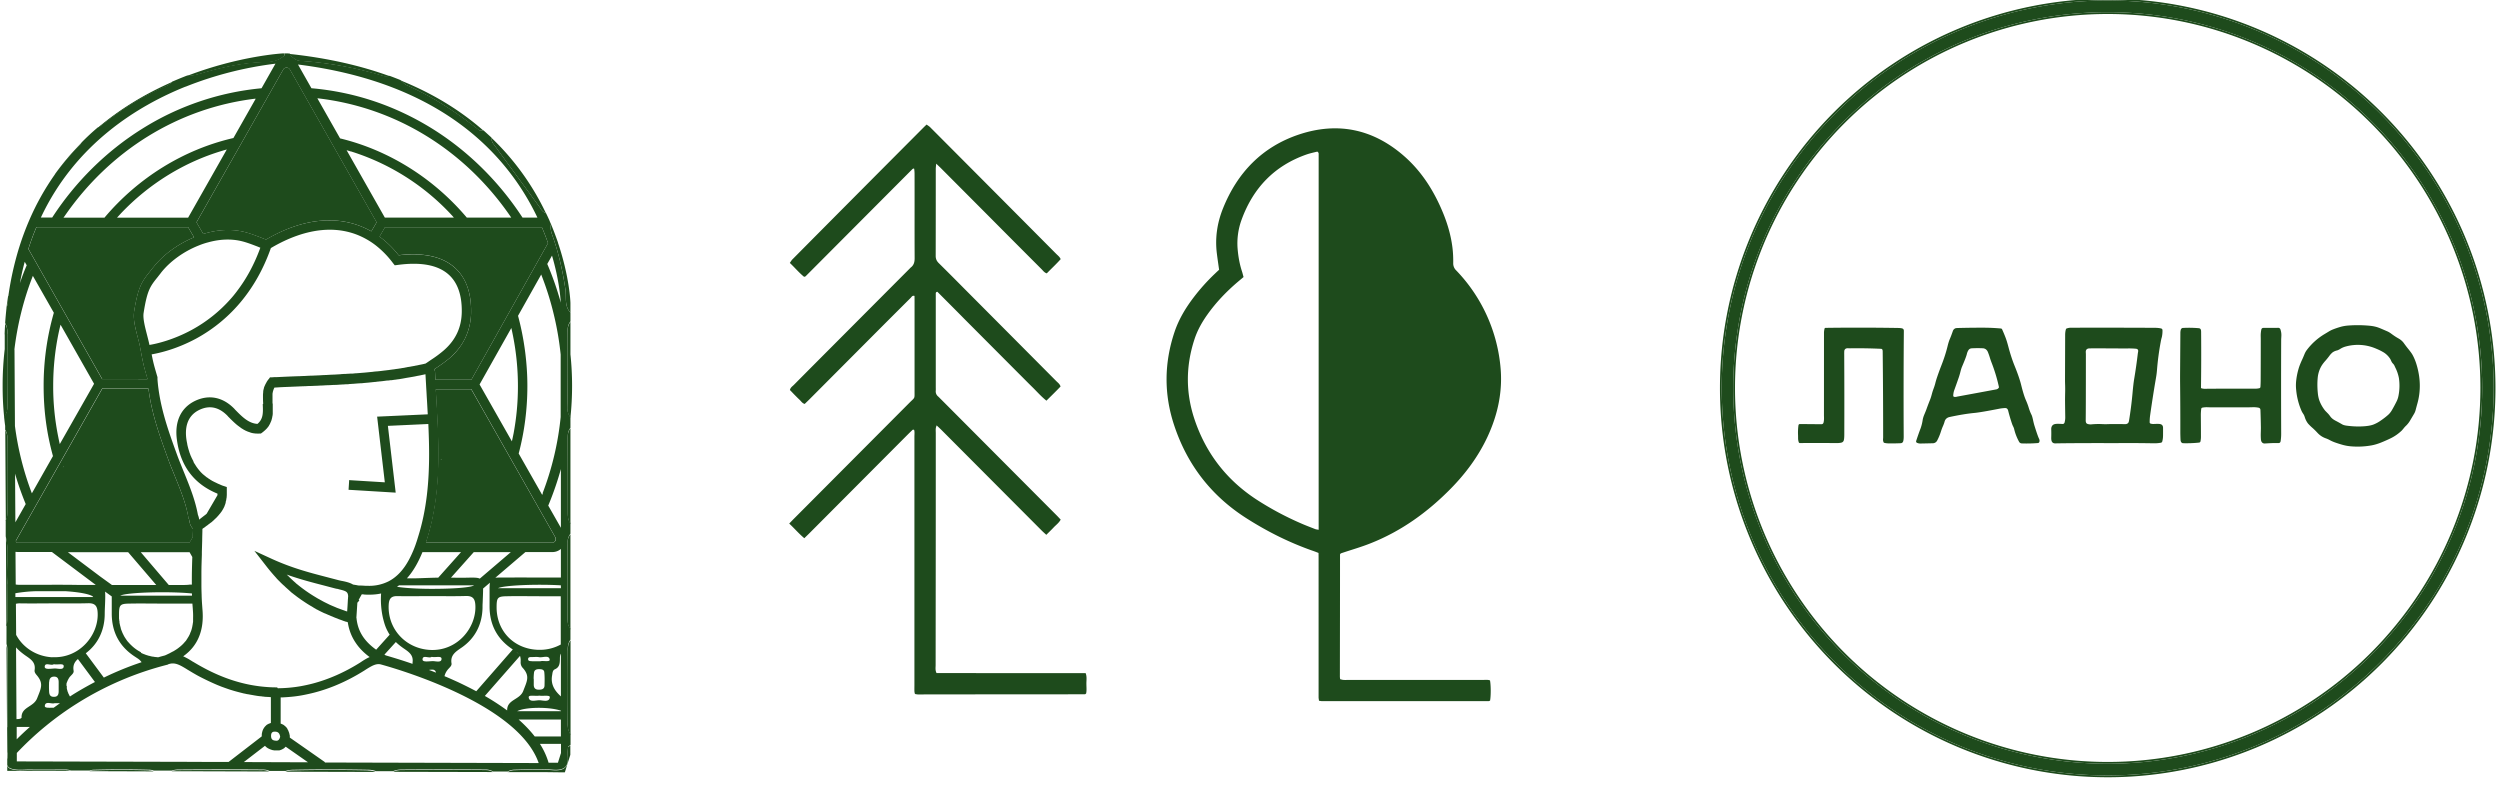 <svg xmlns="http://www.w3.org/2000/svg" width="210" height="66" fill="none"><g fill="#1E4B1C" clip-path="url(#a)"><path d="M37.118 38.577s-.065.027-.093.046l.074-.074s0 .018.01.028h.009zm-31.737.628s-.064.028-.092.047l.074-.074s0 .018.01.037l.008-.01zM.6 63.247v.516c.018-.101.027-.203.027-.304 0-.074 0-.148-.027-.222v.01zm-.056-9.115.047 7.011v.037s0-.074.009-.11v-6.384c0-.204-.019-.388-.074-.545l.018-.01zM.627 28.05c0-.313-.036-.609-.193-.858-.019.296-.037.59-.047.895h.01v1.236a26.452 26.452 0 0 0-.176 3.091c0 .877.037 1.753.13 2.63.203-.24.286-.545.286-.923-.028-2.03-.019-4.05 0-6.08l-.01.01zm.01 8.894c0-.295-.046-.563-.194-.793l.046 7.62c.11-.221.148-.47.148-.747a329.663 329.663 0 0 1 0-6.043v-.037zm-.102 8.34c-.01-.055-.028-.12-.037-.175v.018l.019 4.032.018 3.45c.074-.166.102-.341.102-.562 0-.978.009-1.956.018-2.934-.157-1.273.148-2.565-.12-3.829zm.019-19.448a1.25 1.25 0 0 0 .11-.526v-.378c-.046.295-.083.6-.11.904zm5.086 38.86s-.074 0-.11-.01h-.167c-.932 0-1.865.018-2.806 0h-.231c-.517.01-1.07.064-1.486-.12a.407.407 0 0 1-.231-.268v.452h5.363c-.101-.018-.212-.046-.332-.055zm-1.015-50.06A20.226 20.226 0 0 1 6.59 12.32c.101-.101.175-.193.24-.304a21.256 21.256 0 0 0-2.206 2.62zM7.8 50.146H1.292v.028h6.536l-.028-.028zm4.736 14.567a71.174 71.174 0 0 0-4.653 0c-.138 0-.25.028-.36.065l5.382.019a.986.986 0 0 0-.379-.074l.01-.01zm-4.32-53.98s-.028.028-.047.037c.12-.055.231-.129.342-.212.618-.489 1.255-.96 1.91-1.393a23.72 23.72 0 0 1 2.04-1.208c.231-.12.471-.24.72-.36l.36-.166c.12-.056.25-.11.37-.166a.817.817 0 0 0 .157-.074c.148-.083.268-.175.37-.295-2.336 1.024-4.423 2.315-6.223 3.838zm13.837 53.962c-2.345-.01-4.699-.018-7.044 0a1.71 1.71 0 0 0-.6.092h1.92l6.287.019a1.415 1.415 0 0 0-.563-.12v.01zM23.87 4.48c-.157 0-3.766.212-8.17 1.9h-.008.203c.046 0 .092 0 .129-.01a1.75 1.75 0 0 0 .24-.036h.018c.13-.028.259-.055.388-.092a.706.706 0 0 1 .138-.037c1.791-.535 3.619-.941 5.511-.978.619-.01 1.136-.148 1.57-.554 0-.064 0-.129-.01-.184l-.009-.01zm7.062 60.234a132.61 132.61 0 0 0-6.351 0c-.24 0-.443.047-.61.111l7.607.019a1.965 1.965 0 0 0-.646-.12v-.01zM24.35 4.525s0 .092-.009.129c.277.175.49.443.868.47 2.372.148 4.68.572 6.941 1.255.074.018.157.037.24.037.102 0 .203-.019.314-.028-2.39-.867-5.16-1.513-8.354-1.854v-.01zm9.287 2.214v.018l.193.166c.093.074.176.157.268.213.028.009.056.027.074.036 2.234.988 4.21 2.307 6.083 3.783h.333c-1.828-1.605-4.117-3.063-6.96-4.207l.009-.01zm7.726 58.085s-.028-.018-.046-.027a1.205 1.205 0 0 0-.351-.102c-.055 0-.13-.01-.194-.01a449.355 449.355 0 0 0-7.043 0c-.268 0-.517.047-.71.148l8.4.019s-.028-.019-.047-.028h-.009zm-.092-53.27s-.019.093-.019.14c.074.147.111.313.212.423l3.905 5.342a.93.93 0 0 0 .49.452 21.427 21.427 0 0 0-4.598-6.356h.01zm5.603 8.839-.019-.065a26.585 26.585 0 0 0-.572-1.503c-.065.286-.018.572.092.885.545 1.495.887 3.026 1.117 4.585.093.665-.101 1.403.425 1.965v-.802c0-.092-.074-2.187-1.043-5.056v-.009zm.812 16.486a465 465 0 0 1 .01 6.228c0 .332.018.646.221.895v-8.018c-.203.25-.24.554-.23.886v.01zm-.018 8.839a357.71 357.71 0 0 1 0 6.3c0 .333.064.61.249.859v-7.99c-.185.222-.258.498-.25.83zm.018 8.921a342.17 342.17 0 0 1 0 6.163v.157c0 .083.01.166.028.24.018.12.055.23.101.332a.867.867 0 0 0 .111.203V53.79c-.175.23-.23.517-.23.858l-.01-.009zm.019 8.146c-.01.25-.056.508-.028.757.055.415 0 .71-.175.895a1.577 1.577 0 0 1-.13.11c-.212.148-.535.185-.987.148-1.025-.083-2.068-.028-3.102 0-.268 0-.48.055-.646.166h3.295l1.514.019.462-1.476v-.794c-.074.065-.139.12-.213.175h.01zm.212-33.028v-2.712c-.222.276-.25.618-.25.987 0 2.048.028 4.096-.018 6.144-.009.378.074.664.268.904v-.018a25.486 25.486 0 0 0 0-5.296v-.009z"/><path d="M47.918 26.261c-.526-.553-.332-1.291-.425-1.965-.23-1.559-.572-3.09-1.117-4.585-.11-.304-.156-.6-.092-.885a4.261 4.261 0 0 1-.129-.305 18.524 18.524 0 0 0-.286-.609.898.898 0 0 1-.49-.452l-3.904-5.342c-.11-.11-.148-.286-.212-.424 0-.046 0-.092.018-.139-.222-.202-.443-.405-.674-.608-.11 0-.221.009-.332 0-1.874-1.476-3.85-2.796-6.083-3.783-.028-.01-.056-.028-.074-.037a1.18 1.18 0 0 1-.268-.212c-.065-.055-.13-.12-.194-.166V6.73c-.304-.12-.61-.24-.932-.36-.11.01-.212.028-.314.028a.688.688 0 0 1-.24-.037 30.979 30.979 0 0 0-6.942-1.254c-.378-.019-.59-.286-.868-.47 0-.047 0-.093.01-.13-.148-.018-.286-.028-.425-.046h-.055c0 .055 0 .12.009.184-.434.397-.95.536-1.57.554-1.892.037-3.72.443-5.51.978a.77.77 0 0 1-.139.037 2.857 2.857 0 0 1-.387.092h-.019c-.074.019-.157.028-.24.037-.046 0-.092.01-.13.01h-.202c-.13.045-.25.1-.379.147-.295.12-.581.24-.867.36-.102.12-.222.212-.37.295a.817.817 0 0 1-.156.074c-.13.055-.25.101-.37.157l-.36.166c-.24.11-.48.23-.72.36a23.72 23.72 0 0 0-2.04 1.208c-.655.434-1.292.904-1.91 1.393a1.49 1.49 0 0 1-.342.212c-.471.397-.914.812-1.339 1.246a1.45 1.45 0 0 1-.24.304 21.055 21.055 0 0 0-1.966 2.316c0 .01-.018.018-.018.037a.193.193 0 0 0-.037.055 21.217 21.217 0 0 0-2.123 3.801 22.99 22.99 0 0 0-.859 2.316l-.018.055A26.082 26.082 0 0 0 .7 24.878H.674v.378c0 .194-.037.369-.111.526h-.01c-.045.452-.092.895-.12 1.356.148.249.195.544.195.858-.019 2.02-.028 4.05 0 6.08 0 .378-.083.682-.287.922.028.259.056.526.093.775v.323c.147.23.194.498.194.794v.036a263.733 263.733 0 0 0 0 6.043c0 .268-.037.526-.148.748v1.346c.018.056.028.111.037.167.268 1.264-.037 2.555.12 3.828 0 .978-.019 1.956-.019 2.934 0 .222-.027.406-.101.563h.028v1.522c.055.166.073.341.073.544-.009 2.02-.009 4.041 0 6.062v.396s-.018.019-.018.037l.018 2.076a.91.91 0 0 1 .028.222c0 .101-.01.203-.018.304H.609v.535a.44.44 0 0 0 .23.268c.416.184.97.138 1.487.12h.23c.933.018 1.875 0 2.807 0h.166a.45.45 0 0 1 .111.009c.12.009.23.037.332.074h1.56c.102-.037.222-.065.36-.065a86.943 86.943 0 0 1 4.653 0c.138 0 .268.028.378.074h1.496a1.73 1.73 0 0 1 .6-.092c2.344-.019 4.698-.019 7.043 0 .222 0 .415.036.563.12h1.357c.166-.056.37-.093.61-.102a162 162 0 0 1 6.35 0c.24 0 .462.046.646.12h1.431c.194-.092.443-.138.711-.138 2.345-.019 4.699-.019 7.043 0a1.211 1.211 0 0 1 .545.11c.018 0 .037.019.046.028.019 0 .037.018.046.028h1.237c.166-.102.379-.157.646-.157 1.034-.019 2.077-.074 3.102 0 .452.037.775 0 .988-.148a.487.487 0 0 0 .129-.11c.166-.194.221-.49.175-.895-.027-.25.019-.508.028-.757.074-.055.138-.12.212-.175v-.877a1.102 1.102 0 0 1-.11-.203 1.753 1.753 0 0 1-.102-.332c-.019-.074-.019-.157-.028-.24v-.156a342.17 342.17 0 0 0 0-6.163c0-.342.056-.628.231-.858v-.914c-.184-.24-.25-.526-.25-.858a357.71 357.71 0 0 0 0-6.3c0-.333.075-.61.25-.831v-.886c-.203-.249-.221-.563-.221-.895 0-2.075 0-4.151-.01-6.227 0-.332.028-.646.231-.886v-.904c-.194-.24-.277-.535-.268-.904.047-2.048.028-4.096.019-6.144 0-.36.018-.701.25-.987v-.794.055zm-1.394 22.253c-1.403 0-2.815-.01-4.218 0h-.231c-.194 0-.35 0-.47.018l2.528-2.158h2.262c.268 0 .526-.093.72-.268v2.408h-.59zm.591.655v.24h-5.28c.47-.25 3.314-.36 5.28-.24zm-3.443 5.923s.018.028.018.037c0 .01.01.028.019.037v.027c0 .01.009.019.009.028v.028c0 .027.01.064.018.092v.24a.67.67 0 0 0 .194.544c.591.674.342 1.08.028 1.9-.286.776-1.366.72-1.357 1.634v.018a20.596 20.596 0 0 0-1.874-1.218l2.954-3.367h-.01zm-.397-.406s.037.018.046.028c.019.018.037.027.055.046.019.009.037.028.056.037 0 0 .018.009.018.018l.019.019s.027.018.037.027c.009.01.018.028.037.037.018.01.018.019.037.037l-.296-.258-.01.009zm-.203-.13-3.065 3.507-.11-.056a39.96 39.96 0 0 0-1.404-.7c-.388-.176-.775-.352-1.154-.508.047-.212.157-.434.36-.646.12-.13.25-.25.231-.415-.12-.701.332-.987.83-1.329 1.173-.802 1.746-1.992 1.773-3.358 0-.138 0-.268.01-.397.018-.48.036-.848.036-1.134v-.084l.573-.488a4.584 4.584 0 0 0-.028.58v1.412c0 1.523.628 2.713 1.855 3.552.037.028.074.046.111.074l-.018-.01zm-6.711.979c-.305 0-.877.12-.868-.148.019-.415.554-.046.766-.212.333.074.831-.11.831.166 0 .35-.47.194-.73.194zm.286.978a9.479 9.479 0 0 0-.6-.23s.019-.01.028-.02h.046c.01 0 .027 0 .037-.009h.212c.019 0 .028 0 .037.01h.019c.018 0 .036.018.055.027 0 0 .01 0 .018.01 0 0 .019.018.028.018l.028.028s.018.018.018.027c0 .01.019.019.019.037 0 .019.009.028.018.037 0 .01 0 .019.01.037v.046l.027-.018zm-.526-1.92c-2.04-.11-3.573-1.761-3.471-3.791.028-.508.203-.738.72-.729.979.019 1.948 0 2.926 0 .942 0 1.883.019 2.825-.01.618-.018.794.25.812.84.065 1.836-1.523 3.81-3.803 3.69h-.01zM23.28 57.74c-.314 0-.628-.01-.942-.037-1.8-.139-3.6-.701-5.4-1.698-.203-.11-.406-.23-.61-.35-.046-.028-.092-.056-.147-.083l-.055-.037c-.139-.083-.277-.175-.425-.25a4.987 4.987 0 0 0-.314-.156c.628-.443 1.062-.987 1.33-1.642.276-.665.369-1.44.285-2.344l-.027-.378a17.35 17.35 0 0 1-.037-.72v-.055c-.01-.277-.019-.553-.019-.83v-.997c0-.516.019-1.042.037-1.559v-.249l.028-.95c0-.323.018-.655.018-.978.047-.037.093-.074.148-.102l.13-.101c.046-.028.082-.065.129-.092.009 0 .018-.01.027-.019.019-.018.037-.027.056-.046a.508.508 0 0 1 .074-.055c.027-.019.046-.037.073-.056.028-.018.046-.037.074-.055a.92.92 0 0 0 .175-.148.448.448 0 0 0 .102-.092c.056-.055.12-.11.175-.166l.056-.055s.055-.065.083-.093c.018-.018.037-.036.046-.055l.037-.037s.046-.064.074-.092c.028-.028.046-.055.074-.092.018-.028.037-.046.055-.074a.163.163 0 0 1 .037-.046c.01-.019.028-.046.037-.065.018-.027.037-.064.055-.092.056-.092.093-.175.139-.268v-.009c0-.018.018-.037.018-.055a.535.535 0 0 0 .047-.13.458.458 0 0 0 .036-.12v-.036c0-.019 0-.028.01-.037 0-.019.009-.046.018-.065 0-.027.01-.046.018-.073 0-.028 0-.047.01-.074 0-.028.009-.046.009-.074 0-.028.01-.055.019-.074v-.074s0-.064.009-.092v-.701l-.268-.092c-.028 0-.055-.019-.083-.028h-.01c-.018 0-.046-.019-.064-.028-.018 0-.046-.018-.064-.027a.325.325 0 0 1-.084-.037c-.018 0-.037-.019-.046-.019-.037-.018-.074-.027-.11-.046l-.056-.027a.277.277 0 0 1-.074-.037.433.433 0 0 1-.092-.047h-.019s-.018 0-.027-.018c-.019 0-.037-.019-.056-.028-.018 0-.037-.018-.046-.027h-.018c-.019-.01-.037-.019-.056-.037h-.009l-.055-.028c-.019-.018-.046-.028-.074-.046a.771.771 0 0 0-.092-.055.764.764 0 0 0-.111-.074c-.028-.019-.056-.037-.074-.056-.018-.009-.037-.027-.055-.037-.01 0-.019-.018-.037-.018-.019-.018-.037-.028-.056-.046-.018-.019-.037-.028-.055-.046-.037-.028-.074-.056-.102-.083-.018-.019-.037-.028-.055-.046 0 0-.01 0-.018-.01l-.028-.027c-.01 0-.019-.019-.028-.019 0 0-.028-.037-.046-.046a58.184 58.184 0 0 0-.074-.074 1.11 1.11 0 0 1-.101-.11c-.019-.028-.047-.047-.065-.074 0 0-.018-.019-.028-.037-.018-.018-.037-.046-.064-.074a.279.279 0 0 1-.046-.065c-.01-.009-.019-.027-.028-.036-.019-.028-.046-.056-.065-.093-.01-.018-.018-.018-.027-.036a.192.192 0 0 1-.037-.056c0-.01-.019-.018-.019-.037l-.11-.166s-.01-.018-.02-.027c-.008-.028-.027-.047-.036-.074v-.019l-.028-.055v-.019c-.027-.055-.055-.101-.083-.156 0-.019-.018-.037-.027-.056-.019-.027-.028-.064-.047-.092v-.01a.461.461 0 0 1-.027-.064c-.019-.037-.037-.064-.047-.101a.62.62 0 0 1-.027-.074c-.01-.037-.028-.065-.037-.102-.019-.037-.028-.073-.046-.12v-.018a4.743 4.743 0 0 1-.102-.341c-.01-.047-.027-.102-.037-.148a1.913 1.913 0 0 1-.037-.203 4.14 4.14 0 0 1-.064-.36c-.111-.82-.019-1.91 1.08-2.445.858-.415 1.661-.249 2.39.508l.037.046.13.13c.046.045.083.091.129.128.13.13.268.259.406.379.019.018.046.037.074.064.028.019.046.037.074.056.018.018.046.036.074.055a.514.514 0 0 0 .073.055c.028.019.056.037.074.056.019.018.056.037.074.055.056.037.111.065.166.101a.368.368 0 0 0 .083.047c.028.018.056.027.084.046.027.018.055.027.083.037.055.027.12.055.175.073.055.019.12.037.175.065.037 0 .065.018.093.028.027 0 .064.018.092.018.028 0 .065.01.092.019h.037c.056.009.111.018.166.018.093 0 .176.01.268 0h.13l.1-.074c.029-.018.047-.037.075-.055.046-.037.083-.074.129-.11a1.66 1.66 0 0 0 .12-.112c.037-.036.074-.073.102-.11.018-.019.036-.037.046-.056.018-.018.027-.037.046-.055.027-.037.055-.074.074-.12.009-.018.018-.037.037-.055 0-.019.018-.037.027-.056l.111-.249c0-.018.018-.037.018-.055.019-.037.019-.083.037-.13l.028-.11v-.01c0-.027.01-.064.019-.091 0-.028.009-.056.018-.093 0 0 0-.064.01-.092v-.849s-.02-.074-.02-.101v-.747c0-.047.02-.084.02-.13 0-.018 0-.027.009-.046.018-.064.036-.129.055-.184 0-.01.01-.019.018-.037 0-.019.019-.046.028-.074 0 0 .01-.019.019-.028 0-.018.018-.027.018-.037.166 0 .341-.018.508-.027.36-.019.71-.028 1.07-.046.305-.01.61-.028.914-.037.157 0 .305-.019.462-.019.166 0 .323-.009.49-.018.138 0 .267-.01.405-.019.176 0 .36-.018.536-.027.212 0 .424-.019.637-.028h.064c.166 0 .323-.019.49-.028.055 0 .11-.009.156-.009.111 0 .213-.018.333-.018.074 0 .157 0 .23-.019.111 0 .213-.018.324-.018.212-.019.424-.037.636-.046.111 0 .213-.019.324-.028l.323-.028.517-.055c.083 0 .166-.019.249-.028.064 0 .13-.018.194-.018.11-.01.212-.019.323-.037.101-.01.194-.028.295-.037h.046c.083 0 .157-.018.24-.028h.083c.111-.018.231-.037.342-.046.092-.018.175-.027.268-.037l.323-.055.304-.056.333-.055c.11-.018.212-.037.314-.055.11-.019.212-.046.323-.065.101-.018.212-.037.313-.064.111-.019.213-.046.314-.065l.028.508c.018.267.028.535.046.802.019.268.028.526.046.784.028.425.046.85.074 1.273l-4.255.194.646 5.517-3-.184v.11l-.046.702.47.027 3.49.212-.656-5.609 3.397-.157c.037.84.065 1.68.065 2.519 0 2.334-.203 4.677-.923 6.956-.056.185-.11.37-.175.544a8.5 8.5 0 0 1-.314.803c-.36.821-.831 1.569-1.496 2.076a3.17 3.17 0 0 1-.508.323 3.612 3.612 0 0 1-1.79.369h-.148c-.175-.01-.286-.019-.379-.019-.156 0-.212 0-.36-.036-.073-.01-.166-.028-.295-.047-.268-.166-.637-.249-.97-.313-.036 0-.073-.019-.1-.019-.065-.018-.13-.027-.185-.046-.314-.083-.646-.166-.951-.249-1.422-.369-2.89-.747-4.597-1.522l-1.486-.683 1.006 1.292c.25.323.508.627.775.922a1.5 1.5 0 0 1 .111.13c0 .009.018.018.028.027.046.046.092.102.147.148.083.083.157.166.24.24.037.037.084.083.13.12a.398.398 0 0 0 .064.055l.111.11.259.231c.064.056.129.12.193.175a1.5 1.5 0 0 0 .13.111l.018.01a.248.248 0 0 1 .074.064s.01 0 .018.01l.111.082c.139.111.277.212.425.314.037.028.083.065.129.092.259.175.517.35.794.508.074.037.138.083.212.129.028.018.065.037.093.055.036.019.083.046.129.074.027.018.055.037.092.046.13.074.268.139.397.203.037.018.065.028.092.046 0 0 .019 0 .019.01.046.018.092.036.129.055h.018c.037.018.065.037.102.046.083.037.157.074.24.101.074.037.157.074.24.102l.212.092c.065.028.13.046.194.074.028.01.056.018.093.037.018 0 .027.01.036.018l.213.074c.055.019.101.037.147.055.093.037.194.065.287.102h.046c.018 0 .027.01.037.018.018 0 .037.01.055.019.102.692.35 1.273.683 1.753.323.48.739.867 1.154 1.171-.258.111-.49.259-.701.397l-.111.074c-1.311.821-2.64 1.402-3.97 1.753-.35.092-.701.166-1.052.23a11.8 11.8 0 0 1-1.883.166l-.055-.073zm.258 4.133c-.092.378-.277.36-.406.341-.203-.018-.388-.092-.36-.47.018-.194.11-.286.304-.286.203 0 .397.055.453.406l.009.009zm-18.96-2.805h.461c-.175.13-.35.25-.526.379-.323 0-.776.055-.748-.157.046-.443.59-.12.822-.222h-.01zm-.444-1.79c.01-.249.111-.442.416-.442.314 0 .378.221.378.47v.793c-.009.259-.092.443-.415.434-.314 0-.379-.212-.388-.461a7.682 7.682 0 0 1 0-.803l.01.01zm.49-1.125c-.305 0-.877.129-.868-.148.018-.415.554-.046.766-.212.332.074.83-.11.83.166 0 .35-.47.194-.728.194zm-.231-.941c-1.339-.074-2.465-.812-3.037-1.882l-.019-2.611c.083-.019.185-.037.305-.037.97.018 1.948 0 2.926 0 .942 0 1.883.018 2.825-.01.618-.018.794.25.812.85.065 1.836-1.532 3.8-3.803 3.68l-.01.01zM1.818 60.23c0 .166-.267.175-.433.175l-.037-6.024c.221.249.489.47.775.673.47.323.886.581.785 1.236-.028.166.074.305.194.443.581.692.341 1.098.018 1.92-.286.737-1.292.719-1.31 1.567l.008.01zm.693.83a23.6 23.6 0 0 0-1.108 1.042V61.06h1.108zm6.083-28.425h3.877c.268 2.15.988 4.106 1.68 6.006.175.48.379.95.563 1.421.462 1.135.896 2.205 1.099 3.368v.055l.037.055c.027.056.037.13.055.213.01.055.018.12.037.166a.954.954 0 0 0 .267.488c0 .231-.009.471-.018.702l-.101.166-.176.304H1.458c-.064 0-.092-.037-.11-.064-.01-.028-.028-.074 0-.13l7.237-12.759.009.01zm-4.126-.221c0-1.531.157-3.035.47-4.511.047-.213.093-.416.148-.628l2.816 4.964-2.88 5.065a14.34 14.34 0 0 1-.13-.61 21.284 21.284 0 0 1-.424-4.27v-.01zm32.179 1.015c-.01-.24-.028-.49-.037-.738h2.982l7.061 12.445c.074.13.028.25 0 .296a.286.286 0 0 1-.249.147H35.78c.037-.101.065-.203.102-.304 1.237-3.93 1.006-7.953.775-11.846h-.009zm3.637-1.135 2.668-4.742c.055.23.101.47.148.701a21.69 21.69 0 0 1 .406 4.161c0 1.402-.12 2.657-.36 3.967-.047.23-.093.461-.148.692l-2.714-4.779zm-.47 16.883a1.294 1.294 0 0 1-.287.093c-.6.129-1.892.193-3.194.193-.258 0-.517 0-.775-.009-.859-.018-1.653-.074-2.216-.166a1.18 1.18 0 0 0 .176-.12h6.295v.01zm-5.632-.6c.563-.627.979-1.402 1.302-2.195h3.24l-1.91 2.14c-1.136.019-1.912.083-2.622.055h-.01zm4.071-.055h-.369l1.91-2.14h3.112l-2.603 2.223c-.296-.147-.877-.055-2.05-.074v-.009zM22.071 33.956c.037.747.037 1.245-.443 1.651-.757-.046-1.301-.609-1.892-1.209l-.037-.046c-.97-1.005-2.151-1.236-3.323-.673-1.191.581-1.727 1.744-1.514 3.275.295 2.196 1.44 3.709 3.406 4.511v.13l-.905 1.55s-.009.018-.018.018a.99.99 0 0 1-.11.092.514.514 0 0 1-.075.056c-.138.11-.286.221-.433.341v-.046a1.529 1.529 0 0 0-.102-.36c-.222-1.227-.683-2.371-1.136-3.487-.184-.452-.378-.923-.553-1.384-.665-1.827-1.357-3.7-1.625-5.72a11.864 11.864 0 0 1-.083-.803v-.184l-.018-.046c-.268-.923-.324-1.107-.471-1.855.692-.12 2.123-.452 3.757-1.337a12.888 12.888 0 0 0 3.877-3.248c.914-1.135 1.754-2.565 2.381-4.345 3.019-1.78 5.825-2.011 8.068-.72.231.13.453.277.674.443a7.752 7.752 0 0 1 1.514 1.54l.148.185.23-.028c1.948-.267 3.388 0 4.284.794.757.664 1.135 1.725 1.117 3.146-.019 1.3-.508 2.362-1.514 3.238a9.759 9.759 0 0 1-1.071.794c-.148.101-.305.212-.462.313a.27.27 0 0 0-.083.019c-.009 0-.027 0-.037.009-.055.01-.12.027-.175.037l-.277.055a1.877 1.877 0 0 1-.221.046c-.028 0-.056.01-.084.019l-.313.055c-.074.018-.148.028-.213.037-.064.01-.129.018-.194.037-.055.01-.12.018-.184.037l-.194.027a1.714 1.714 0 0 1-.222.037 2.644 2.644 0 0 1-.267.037c-.111.019-.213.037-.323.046-.111.019-.213.028-.323.047-.111.009-.213.027-.324.036-.212.028-.433.056-.646.074h-.027c-.111.01-.222.019-.333.037-.221.019-.452.046-.674.065l-.332.027-.341.028c-.111 0-.222.018-.333.028h-.083c-.055 0-.11 0-.175.009-.111 0-.213.01-.323.018-.074 0-.157 0-.231.01-.074 0-.157.009-.23.018l-.472.028c-.24.009-.47.018-.71.037-.194 0-.388.018-.582.027l-.637.028c-.212 0-.425.019-.628.028-.166 0-.341.018-.517.018-.572.019-1.163.046-1.744.074h-.111c-.11 0-.212.01-.323.018h-.176l-.092.13-.018.018s-.046.055-.065.083a.192.192 0 0 0-.037.055c0 .01-.018.019-.027.037-.01.019-.019.028-.028.046a.185.185 0 0 0-.037.074c-.019.028-.037.065-.056.093-.009.018-.018.046-.036.073-.019.028-.019.056-.037.074 0 .019-.019.046-.028.065 0 .018-.01.027-.018.046a.525.525 0 0 0-.037.129s-.01.055-.019.074a.924.924 0 0 0-.037.221c0 .037 0 .074-.01.11 0 .038 0 .075-.008.112v.055c0 .25 0 .489.018.72l-.037.046zm-2.16-9.503c-.175.23-.35.452-.544.664a12.064 12.064 0 0 1-3.259 2.593c-1.55.84-2.926 1.162-3.554 1.264-.055-.268-.13-.554-.203-.84-.175-.683-.36-1.384-.286-1.854.304-1.928.554-2.233 1.21-3.045.073-.101.165-.203.248-.322.739-.942 1.893-1.79 3.185-2.298a6.07 6.07 0 0 1 .775-.258c.97-.268 1.967-.323 2.908-.074.416.11.822.268 1.256.434l.221.092c-.498 1.375-1.154 2.592-1.966 3.653l.01-.009zM5.695 46.383h5.068l2.363 2.758h-3.72L8.4 48.413l-2.714-2.04.01.01zm2.336 2.75H6.517c-1.579-.029-3.166 0-4.754-.01-.194 0-.342 0-.443-.028l-.019-2.74c.056 0 .102.01.157.01h2.899l3.49 2.62.175.129.009.018zm8.095.719v.184H10.1c.535-.286 4.126-.378 6.027-.184zm-.018-.748h-.157c-.194.037-.498.037-.96.037h-.83.018l-2.354-2.758h4.098l.231.406c-.027.765-.046 1.54-.037 2.315h-.009zm-14.816-5.24-.027-4.078c.249.868.553 1.716.895 2.556l-.868 1.531v-.009zm0 6.283v-.314a11.857 11.857 0 0 1 1.846-.175h2.326c1.155.074 2.105.24 2.364.47H7.8l.028.028H1.292v-.027.018zm4.293 7.482v-.175c0-.019 0-.046.018-.074 0-.019 0-.037.019-.055a.64.64 0 0 1 .046-.12c0-.019.018-.037.027-.065l.056-.11c.018-.02.027-.047.046-.075.018-.018.028-.046.046-.073.01-.01.019-.028.037-.037a.559.559 0 0 1 .074-.083c.12-.13.258-.25.23-.415-.082-.47.093-.757.36-.988l1.431 1.929c-.646.341-1.283.7-1.901 1.088-.065.046-.13.083-.194.13-.018-.019-.028-.047-.046-.074l-.028-.056c-.018-.046-.046-.083-.064-.129a.13.13 0 0 1-.019-.055c0-.019-.01-.028-.018-.037-.019-.037-.028-.074-.037-.11 0-.02-.01-.038-.019-.056 0-.028-.018-.055-.018-.092 0-.019-.01-.037-.019-.056v-.24l-.027.028zm1.615-2.75c1.052-.793 1.57-1.937 1.597-3.228 0-.35.018-.646.028-.914.018-.47.027-.802 0-1.042l.563.406v1.439c0 1.578.665 2.805 1.985 3.644l.166.11c.018.01.037.029.064.038a.243.243 0 0 0 .056.046c.018.018.037.028.055.046h.01s.027.037.036.046l.028.028a.486.486 0 0 1 .101.129c-1.08.36-2.141.793-3.166 1.292l-1.514-2.04H7.2zm4.652-.082s-.092-.046-.129-.074c-.027-.019-.055-.028-.083-.046a3.393 3.393 0 0 1-.683-.545c-.028-.018-.055-.055-.074-.073a.487.487 0 0 0-.064-.074l-.056-.056c-.018-.018-.027-.036-.046-.055-.018-.028-.046-.055-.065-.083-.009-.018-.018-.037-.036-.055a23.934 23.934 0 0 1-.056-.083c-.027-.037-.046-.074-.074-.111-.018-.037-.046-.074-.064-.11l-.056-.111-.055-.111c-.018-.037-.037-.074-.046-.11a.44.44 0 0 1-.028-.065c-.037-.093-.074-.176-.092-.268v-.018c-.019-.047-.028-.093-.037-.13a3.867 3.867 0 0 1-.074-.332v-.092s-.019-.055-.019-.092c0-.056-.018-.12-.018-.175v-.277c0-.84.074-.941.896-.95.941-.019 1.883 0 2.824 0h2.446c.01.175.028.34.037.516.019.24.028.47.019.692v.295c0 .046-.01.093-.019.139a2.31 2.31 0 0 1-.046.267c0 .046-.018.093-.027.13 0 .036-.019.064-.028.1 0 0 0 .028-.01.038 0 .037-.018.064-.027.092l-.019.046s-.018.065-.037.092c-.018.037-.027.083-.046.12-.009.037-.027.065-.046.102 0 .018-.018.037-.027.046 0 .018-.019.046-.037.074 0 .009-.01.018-.019.037-.01.018-.018.036-.037.055l-.037.065c-.027.046-.064.092-.092.147 0 .01-.018.028-.028.037-.018.037-.055.074-.083.102-.018.018-.037.036-.055.064 0 .01-.019.019-.028.028-.018.018-.037.046-.065.074-.027.037-.064.064-.101.101l-.028.028s-.092.083-.138.12a.16.16 0 0 1-.046.037 3.1 3.1 0 0 1-.434.304.588.588 0 0 1-.13.074 7.164 7.164 0 0 0-.276.148c-.074.036-.157.073-.231.11-.037.019-.083.037-.12.056-.028.009-.046.018-.074.027-.175.046-.36.093-.535.148-.056 0-.12-.01-.176-.019-.028 0-.055 0-.092-.009-.056 0-.11-.018-.175-.027h-.047c-.037 0-.074-.019-.11-.028a.174.174 0 0 1-.074-.019c-.037 0-.074-.018-.111-.027h-.028c-.037-.01-.074-.028-.11-.037-.037-.01-.084-.028-.12-.037l-.139-.056c-.019 0-.046-.018-.074-.027-.028-.01-.046-.019-.065-.028-.018-.009-.046-.018-.064-.028a.277.277 0 0 0-.074-.036l.018-.037zm17.383-4.632c0 .056 0 .12-.01.176-.018.341-.037.682-.064 1.024a2.278 2.278 0 0 1-.268-.093c-.055-.018-.11-.036-.157-.055-.13-.046-.25-.092-.378-.138-.056-.019-.111-.046-.176-.074-.175-.074-.36-.148-.535-.23-.037-.02-.074-.038-.111-.056-.13-.065-.25-.12-.37-.185-.055-.027-.1-.055-.147-.083a1.454 1.454 0 0 1-.166-.092 3.653 3.653 0 0 1-.323-.184 12.426 12.426 0 0 1-1.579-1.107c-.055-.037-.101-.084-.147-.13-.046-.037-.093-.083-.139-.12-.046-.046-.101-.092-.148-.138a5.19 5.19 0 0 1-.212-.203 4.574 4.574 0 0 0-.221-.212c1.117.397 2.15.664 3.147.922.314.084.628.166.951.25l.13.027h.027a.17.17 0 0 1 .065.019c.018 0 .046.009.064.018.231.056.48.11.619.212.083.065.166.166.157.452h-.01zm.701 1.735.083-1.273.166-.185-.055-.055.258-.462c.065 0 .139 0 .231.019.517.028.979 0 1.394-.092a7.083 7.083 0 0 0 .157 2.066c.11.434.203.775.434 1.181.037.074.083.148.13.212l-1.136 1.264c-1.025-.729-1.551-1.577-1.653-2.666l-.009-.01zm3.314 2.03c.185.184.397.35.618.507.471.323.887.581.785 1.236v.092c-1.006-.35-1.81-.58-2.243-.71a1.61 1.61 0 0 1-.12-.065l.96-1.06zm12.803-11.46a26.12 26.12 0 0 0 1.062-3.072v4.936l-1.062-1.864zm-.452-1.042-.055.147-1.976-3.478c.49-1.845.73-3.755.73-5.683s-.268-3.976-.785-5.886l1.948-3.469.055.148a24.667 24.667 0 0 1 1.006 3.229 25.16 25.16 0 0 1 .572 3.349v5.25a24.673 24.673 0 0 1-1.513 6.383l.018.01zm.766-19.965c.619 2.104.72 3.653.739 3.958a25.045 25.045 0 0 0-1.136-3.248l.397-.7v-.01zm-.849-2.38c.185.433.36.885.517 1.338l-6.443 11.476h-3.019c0-.212-.018-.415-.028-.618a.471.471 0 0 0-.073-.258l.166-.11c.388-.26.784-.536 1.154-.85.581-.516 1.024-1.088 1.32-1.734a5.153 5.153 0 0 0 .461-2.104c.019-1.67-.452-2.933-1.394-3.754-1.043-.923-2.621-1.264-4.689-1.024a8.3 8.3 0 0 0-1.606-1.569l.461-.793h13.182-.009zm-16.044-6.366a19.45 19.45 0 0 1 8.327 5.203c.11.12.221.231.323.36h-5.797l-3.212-5.664.36.11v-.009zm-.904-1.089-1.91-3.367h.054c6.5.756 12.315 4.318 16.164 9.918.018.037.046.064.065.101h-3.73c-2.788-3.303-6.554-5.664-10.634-6.652h-.01zm16.579 6.652h-1.256c-1.966-3.017-4.578-5.6-7.57-7.463-3.12-1.938-6.535-3.091-10.162-3.405l-1.108-1.956-.019-.037c12.167 1.532 17.65 7.676 20.115 12.87v-.009zM24.065 5.68c.055 0 .203.018.286.166l7.284 12.833-.444.756c-2.483-1.42-5.603-1.208-8.843.683-.13-.046-.267-.101-.406-.157-.434-.166-.877-.341-1.338-.461-1.145-.304-2.373-.212-3.527.148l-.572-.978 7.283-12.824a.328.328 0 0 1 .286-.166h-.009zm-13.93 12.27c2.373-2.51 5.354-4.345 8.576-5.296.11-.037.23-.064.342-.101l-3.25 5.73H9.831c.101-.112.203-.222.305-.333zm-1.375.332H5.335s.047-.074.074-.101c3.813-5.545 9.573-9.106 16.016-9.89h.055l-1.873 3.303c-4.164.959-8.004 3.33-10.838 6.697l-.009-.009zm6.822-10.997a30.35 30.35 0 0 1 7.56-1.937c-.018.027-.037.064-.055.092L21.97 7.413a22.888 22.888 0 0 0-10.071 3.432c-2.973 1.864-5.567 4.428-7.514 7.427h-.951C6.35 12.054 11.622 8.87 15.59 7.275l-.01.009zm-12.517 11.8h12.738l.499.849c-1.385.572-2.612 1.485-3.406 2.49a6.1 6.1 0 0 0-.25.314c-.71.886-1.043 1.292-1.384 3.423-.102.627.11 1.42.304 2.177.083.323.166.628.213.914.258 1.365.267 1.411.6 2.555v.037H8.576L2.38 20.91a19.52 19.52 0 0 1 .674-1.826h.01zm-.988 2.906.166.295c-.212.49-.397.987-.572 1.495a21.5 21.5 0 0 1 .406-1.79zm-.868 7.371c.25-2.066.748-4.096 1.486-6.024l.065-.166 1.763 3.1a22.15 22.15 0 0 0-.858 6.144c0 2.094.258 3.986.784 5.895l-1.772 3.128a24.926 24.926 0 0 1-1.422-5.655l-.037-6.413-.009-.009zm15.72 34.634h-.609l-14.908-.037v-.71a26.062 26.062 0 0 1 5.096-4.18 26.465 26.465 0 0 1 7.57-3.238s.027-.01.036-.018c0 0 .019-.019.037-.019.397-.138.72-.046 1.145.185.129.073.258.147.406.24l.055.036c.194.111.379.231.563.333.203.12.407.23.61.332.433.221.867.424 1.301.609.11.046.23.092.342.138.249.092.507.184.757.268.064.018.12.036.184.055.296.092.591.166.886.24.056.018.12.027.176.037.074.018.148.037.221.046.13.018.25.046.37.064.055.01.12.019.184.037.056 0 .12.019.185.028.12.018.24.037.37.046.045 0 .091.01.138.018a.72.72 0 0 1 .147.019.45.45 0 0 1 .111.01.74.74 0 0 1 .148.008c.101 0 .203.01.304.019v2.168s-.027 0-.037.018c-.018 0-.027 0-.037.01-.018 0-.046.018-.064.027h-.019c-.018.01-.046.019-.064.037h-.019a.148.148 0 0 1-.064.037c-.019.01-.037.028-.056.037l-.055.055-.028.028c-.009 0-.018.018-.027.028a.695.695 0 0 0-.102.129c-.018.018-.028.046-.046.074-.019.018-.028.046-.037.073-.018.028-.018.056-.037.074 0 .019-.018.046-.018.065 0 .009 0 .018-.01.028a.284.284 0 0 1-.018.073c0 .028-.01.056-.019.083 0 0 0 .065-.009.093v.156l-2.788 2.15h-2.252l-.018-.01zm3.564.009 1.763-1.356.037.037c.12.129.277.212.452.276.037.019.074.019.11.037.056.019.12.019.176.037h.379c.018 0 .046 0 .064-.009.019 0 .028 0 .046-.01.019-.008.037-.008.047-.018.018 0 .037-.018.055-.018a.07.07 0 0 0 .037-.018c.018 0 .028-.019.046-.019.037-.018.065-.037.092-.055.01 0 .019-.01.037-.019.019 0 .028-.018.037-.027a.072.072 0 0 0 .037-.037c.037-.028.056-.056.092-.083l1.874 1.31-5.381-.019v-.009zm6.794.01-2.945-2.058v-.175s-.018-.037-.018-.056a.27.27 0 0 0-.019-.092c0-.028-.01-.046-.018-.074a2.531 2.531 0 0 0-.056-.147c0-.019-.009-.028-.018-.047l-.028-.055c-.018-.018-.027-.046-.037-.074v-.009c-.018-.018-.027-.046-.046-.064 0 0-.028-.047-.046-.065L24 61.042c-.036-.036-.083-.073-.129-.11a.283.283 0 0 0-.064-.046.277.277 0 0 0-.074-.037c-.028-.019-.056-.028-.074-.037l-.083-.028V58.58h.184c.305-.018.61-.037.924-.074a9.692 9.692 0 0 0 1.015-.166c1.652-.332 3.305-1.005 4.93-2.03l.11-.073c.49-.304.831-.508 1.219-.434 1.117.305 11.548 3.248 13.292 8.294l-17.963-.046v-.037zm19.828-.739-.25.794h-.784a6.111 6.111 0 0 0-.73-1.587h1.773v.793h-.009zm0-1.411h-2.197c-.379-.49-.822-.95-1.348-1.421h3.545v1.42zm0-2.122h-3.674c.61-.342 2.612-.397 3.674-.046v.046zm-2.29-2.713c0-.166.01-.332.028-.498.019-.249.194-.323.416-.323.203 0 .434.019.452.268.037.36.028.729.019 1.088 0 .305-.213.37-.471.37-.286 0-.434-.12-.434-.416v-.498h-.01v.01zm.471 1.403c.314.055.914-.074.887.138-.047.452-.573.25-.886.25-.314 0-.85.193-.887-.25-.018-.23.573-.074.887-.138zm.111-2.888c-.304 0-.507.01-.701 0-.148-.018-.379.018-.342-.221.019-.139.203-.13.323-.13.203 0 .406-.027.591.01.323.055.84-.213.895.212.028.212-.572.064-.775.129h.01zm1.708 2.952c-.49-.443-.877-.978-.739-1.762.037-.194.028-.424.24-.517.379-.166.407-.489.416-.83 0-.175 0-.341.083-.48v3.59zm0-4.364a3.647 3.647 0 0 1-1.708.453c-2.104.036-3.683-1.477-3.692-3.552 0-.84.074-.941.895-.95.942-.02 1.883 0 2.825 0h1.67v4.047h.01z"/><path d="m46.035 20.422-6.443 11.477h-3.019l-.028-.619a.472.472 0 0 0-.074-.258l.167-.11c.387-.259.784-.536 1.154-.85a5.14 5.14 0 0 0 1.32-1.734 5.165 5.165 0 0 0 .461-2.113c.019-1.66-.452-2.924-1.394-3.754-1.043-.923-2.621-1.264-4.698-1.024a7.993 7.993 0 0 0-1.607-1.56l.462-.793h13.182c.184.443.36.886.517 1.338zm.609 24.714-7.062-12.437h-2.981c.018.24.027.49.037.73.221 3.892.452 7.915-.776 11.845-.037.101-.065.203-.101.304h10.624a.275.275 0 0 0 .25-.147.295.295 0 0 0 0-.295h.009zm-9.628-6.514.074-.074v.037s-.056.028-.083.046l.009-.009zM16.21 44.41a.988.988 0 0 1-.268-.49.968.968 0 0 1-.037-.166c-.018-.083-.028-.166-.055-.212l-.028-.055v-.056c-.212-1.162-.646-2.232-1.108-3.367-.184-.461-.388-.932-.563-1.42-.692-1.901-1.412-3.857-1.68-5.997H8.594l-7.237 12.75c-.028.055-.01.101 0 .129.018.018.046.064.11.064h14.456l.176-.304.101-.166c0-.23.01-.47.019-.701l-.01-.01zM5.29 39.242s.055-.046.073-.074v.037s-.055.028-.083.046l.01-.01zm11.021-19.309c-1.384.572-2.612 1.485-3.406 2.49a6.1 6.1 0 0 0-.25.314c-.71.886-1.042 1.292-1.384 3.423-.101.628.102 1.42.305 2.177.083.323.166.637.212.914.258 1.374.268 1.411.6 2.546v.037H8.585L2.39 20.911c.194-.628.425-1.237.674-1.827h12.738l.499.849h.01zm15.323-1.256-.443.756c-2.483-1.42-5.603-1.208-8.843.692-.138-.046-.268-.101-.406-.157-.434-.166-.877-.34-1.338-.46-1.145-.305-2.373-.213-3.527.147l-.572-.978 7.283-12.833a.328.328 0 0 1 .286-.166c.056 0 .203.018.286.166l7.284 12.833h-.01z"/></g><path fill="#1E4B1C" d="M209.468 32.588c0 4.275-.838 8.507-2.468 12.456a32.547 32.547 0 0 1-7.028 10.56 32.401 32.401 0 0 1-10.518 7.056 32.307 32.307 0 0 1-12.406 2.478 32.355 32.355 0 0 1-22.925-9.534 32.615 32.615 0 0 1-9.496-23.016 32.615 32.615 0 0 1 9.496-23.015A32.355 32.355 0 0 1 177.048.039c4.257 0 8.473.842 12.406 2.478a32.4 32.4 0 0 1 10.518 7.056A32.546 32.546 0 0 1 207 20.133a32.648 32.648 0 0 1 2.468 12.455zm-.963 0c0-8.371-3.315-16.4-9.214-22.32a31.4 31.4 0 0 0-22.243-9.245 31.403 31.403 0 0 0-22.244 9.245 31.622 31.622 0 0 0-9.213 22.32c0 8.372 3.314 16.4 9.213 22.32a31.403 31.403 0 0 0 22.244 9.246 31.4 31.4 0 0 0 22.243-9.245 31.623 31.623 0 0 0 9.214-22.32z"/><path fill="#1E4B1C" fill-rule="evenodd" d="M209.619 32.59c0 4.294-.843 8.546-2.48 12.514a32.72 32.72 0 0 1-7.06 10.608 32.565 32.565 0 0 1-10.567 7.09 32.46 32.46 0 0 1-12.465 2.488 32.505 32.505 0 0 1-23.031-9.578 32.764 32.764 0 0 1-9.54-23.123c0-8.672 3.431-16.99 9.54-23.123A32.505 32.505 0 0 1 177.047-.11c4.278 0 8.513.845 12.465 2.489a32.566 32.566 0 0 1 10.567 7.088 32.718 32.718 0 0 1 7.06 10.61 32.812 32.812 0 0 1 2.48 12.514zm-1.266 0a31.469 31.469 0 0 0-9.169-22.214 31.252 31.252 0 0 0-22.137-9.2 31.252 31.252 0 0 0-22.137 9.2 31.469 31.469 0 0 0-9.169 22.214 31.469 31.469 0 0 0 9.169 22.212 31.252 31.252 0 0 0 22.137 9.202 31.25 31.25 0 0 0 22.137-9.202 31.469 31.469 0 0 0 9.169-22.212zM207 45.044a32.667 32.667 0 0 0 0-24.912 32.547 32.547 0 0 0-7.028-10.56 32.4 32.4 0 0 0-10.518-7.055A32.307 32.307 0 0 0 177.047.04a32.357 32.357 0 0 0-22.925 9.534 32.614 32.614 0 0 0-9.495 23.015 32.614 32.614 0 0 0 9.495 23.016 32.357 32.357 0 0 0 22.925 9.534c4.258 0 8.474-.842 12.407-2.478a32.401 32.401 0 0 0 10.518-7.056A32.546 32.546 0 0 0 207 45.045zm-7.709-34.776a31.622 31.622 0 0 1 9.213 22.32 31.62 31.62 0 0 1-9.213 22.32 31.404 31.404 0 0 1-22.244 9.246 31.4 31.4 0 0 1-22.243-9.245 31.619 31.619 0 0 1-9.214-22.32 31.616 31.616 0 0 1 9.214-22.32 31.4 31.4 0 0 1 22.243-9.246 31.404 31.404 0 0 1 22.244 9.245z" clip-rule="evenodd"/><path fill="#1E4B1C" d="M193.877 35.581a1.692 1.692 0 0 1-.276-.542 1.317 1.317 0 0 0-.076-.192 5.087 5.087 0 0 0-.11-.172 1.535 1.535 0 0 1-.11-.216 5.725 5.725 0 0 1-.423-1.668 3.655 3.655 0 0 1-.012-.718c.041-.435.128-.857.263-1.268a6.99 6.99 0 0 1 .253-.61c.061-.134.12-.27.175-.407.06-.152.129-.278.206-.38a5.207 5.207 0 0 1 1.483-1.338l.356-.215a2.33 2.33 0 0 1 .37-.186c.203-.08.41-.149.619-.209.203-.058.416-.096.64-.114a10.56 10.56 0 0 1 1.829.018c.18.017.352.047.517.09.119.03.277.088.474.172l.464.2c.118.051.236.121.355.21.204.153.404.285.6.394.188.105.341.24.456.403.117.164.24.325.367.482.174.215.292.377.353.488.151.272.278.59.379.955.3 1.076.313 2.115.037 3.116a33.05 33.05 0 0 0-.149.555 1.19 1.19 0 0 1-.13.323l-.311.525a2.09 2.09 0 0 1-.338.454 2.18 2.18 0 0 0-.205.216 3.84 3.84 0 0 1-.193.227c-.28.264-.586.477-.918.64-.246.12-.511.238-.795.353-.292.118-.569.2-.829.247a6.614 6.614 0 0 1-1.743.076 3.747 3.747 0 0 1-.694-.128 9.725 9.725 0 0 1-.634-.202 3.126 3.126 0 0 1-.451-.204 2.243 2.243 0 0 0-.319-.14 1.713 1.713 0 0 1-.695-.464 5.636 5.636 0 0 0-.391-.388 4.187 4.187 0 0 1-.394-.383zm1.659-.857c.065.068.135.153.208.256.097.137.248.26.454.366.186.097.369.198.549.304.083.048.203.083.363.105.572.077 1.112.09 1.62.04.256-.025.467-.069.631-.13a2.83 2.83 0 0 0 .577-.306c.271-.183.498-.359.684-.528.11-.1.21-.227.298-.379.136-.235.265-.474.386-.717a1.78 1.78 0 0 0 .163-.474 4.36 4.36 0 0 0 .038-1.509 3.335 3.335 0 0 0-.312-.899l-.05-.112a.614.614 0 0 0-.13-.193.636.636 0 0 1-.133-.185l-.092-.197a1.79 1.79 0 0 0-.532-.546 4.621 4.621 0 0 0-.665-.333 3.854 3.854 0 0 0-2.535-.185 1.668 1.668 0 0 0-.456.192 1.17 1.17 0 0 1-.276.14c-.146.03-.276.086-.392.169a1.61 1.61 0 0 0-.282.31 7.262 7.262 0 0 1-.304.375 3.319 3.319 0 0 0-.299.378 2.391 2.391 0 0 0-.359 1.042c-.041.418-.039.858.008 1.321.027.277.085.517.171.722.114.27.263.52.448.75l.219.224zM158.132 29.4c-.02-.064-.062-.097-.127-.1a42.801 42.801 0 0 0-2.619-.042l-.147-.006c-.181-.007-.287.066-.318.218a3.545 3.545 0 0 0-.006.338c.011 2.235.013 4.47.006 6.705-.001.234-.016.397-.047.487-.036.107-.116.17-.239.19a2.05 2.05 0 0 1-.306.03 186.5 186.5 0 0 0-3.138-.003.1.1 0 0 1-.057-.018.103.103 0 0 1-.036-.047 1.014 1.014 0 0 1-.058-.335l-.003-.255a4.485 4.485 0 0 1 .032-.823c.01-.08.055-.12.134-.12l1.791.016c.097 0 .159-.047.184-.143.029-.11.042-.24.039-.393l-.005-.204.003-6.948c0-.098.016-.211.047-.34a.085.085 0 0 1 .081-.066c2.013-.028 4.035-.025 6.064.008.154.002.272.013.354.032.109.026.163.095.162.21-.024 2.978-.028 5.94-.012 8.884 0 .15-.012.274-.036.37-.03.118-.105.18-.225.185-.334.016-.668.02-1 .014a1.397 1.397 0 0 1-.384-.049.058.058 0 0 1-.022-.012.058.058 0 0 1-.015-.02.515.515 0 0 1-.054-.267l.009-.144a641.56 641.56 0 0 0-.038-7.209.562.562 0 0 0-.014-.143zm2.904 7.799c-.074-.034-.099-.09-.074-.17.117-.36.242-.717.377-1.07a3.83 3.83 0 0 0 .169-.703c.022-.13.069-.28.141-.45.087-.205.145-.35.175-.435.093-.261.191-.52.294-.776.056-.139.105-.292.149-.46.048-.181.096-.336.145-.464.058-.154.105-.296.14-.428a8.66 8.66 0 0 1 .121-.431 22.3 22.3 0 0 1 .374-1.04c.24-.606.423-1.169.548-1.688.063-.26.129-.469.198-.625.06-.135.141-.35.244-.643a.362.362 0 0 1 .256-.25c.03-.008.14-.014.327-.018a74.806 74.806 0 0 1 1.953-.022 16.5 16.5 0 0 1 1.504.068.122.122 0 0 1 .101.073c.107.235.206.473.298.715.068.181.144.428.226.74.158.6.332 1.133.52 1.597.265.653.45 1.191.555 1.613.143.577.275 1.002.396 1.276.1.228.18.44.239.636.067.224.147.427.239.609.038.074.082.228.132.462.039.182.079.337.119.464.179.573.305.931.377 1.073.046.09.056.176.031.259-.021.066-.064.101-.132.106a11.46 11.46 0 0 1-1.344.03.264.264 0 0 1-.236-.148 4.246 4.246 0 0 1-.419-1.1 1.323 1.323 0 0 0-.085-.2 1.67 1.67 0 0 1-.083-.2 14.09 14.09 0 0 1-.32-1.083.402.402 0 0 0-.066-.155.237.237 0 0 0-.155-.086 2.313 2.313 0 0 0-.231.015 2.36 2.36 0 0 0-.243.032c-1.086.212-1.799.334-2.141.365-.581.054-1.272.167-2.074.339-.242.051-.389.19-.442.416a3.179 3.179 0 0 1-.158.413c-.047.111-.097.25-.15.415-.08.251-.181.494-.304.728a.414.414 0 0 1-.382.236c-.341.009-.682.016-1.023.022a.65.65 0 0 1-.286-.057zm3.116-3.863c.067.01.13.009.19-.005l.075-.018c1.087-.199 2.173-.4 3.26-.602a.319.319 0 0 0 .226-.152.065.065 0 0 0 .008-.024.078.078 0 0 0-.001-.026 13.549 13.549 0 0 0-.623-2.063 6.36 6.36 0 0 1-.149-.438 5.16 5.16 0 0 0-.155-.435.551.551 0 0 0-.188-.243.504.504 0 0 0-.276-.077 9.274 9.274 0 0 0-.847.003.49.49 0 0 0-.186.035.35.35 0 0 0-.145.136c-.06.098-.102.204-.127.317-.034.154-.169.508-.406 1.063-.042.1-.087.243-.134.43a5.776 5.776 0 0 1-.125.432c-.127.37-.258.738-.391 1.105-.05.137-.079.29-.086.462a.097.097 0 0 0 .022.065c.014.019.035.03.058.035zm13.455 3.888-1.024-.004c-1.817 0-3.128.009-3.934.025-.127.003-.219-.039-.276-.125-.052-.076-.074-.201-.068-.376.007-.225.007-.45-.001-.676-.006-.175.048-.303.161-.384.075-.054.194-.081.357-.083a5.43 5.43 0 0 1 .418.013c.097.006.159-.038.187-.133a1.67 1.67 0 0 0 .053-.496c-.007-.452-.013-.905-.017-1.357a42.72 42.72 0 0 1 .011-.749c.003-.167.002-.333-.003-.5a14.232 14.232 0 0 1-.01-.499l.012-3.729c0-.208.025-.38.073-.513a.061.061 0 0 1 .034-.036.973.973 0 0 1 .385-.073 877.43 877.43 0 0 1 7.072.008c.175.001.337.018.486.052.082.018.124.07.126.155.005.193-.013.383-.054.57a3.314 3.314 0 0 0-.092.392 22.736 22.736 0 0 0-.32 2.422 6.6 6.6 0 0 1-.078.601 99.773 99.773 0 0 0-.496 3.175c-.024.17-.036.36-.037.57a.116.116 0 0 0 .082.11.848.848 0 0 0 .277.03c.264-.013.437-.01.518.007.163.035.246.138.247.312.002.22.002.441-.001.663a1.924 1.924 0 0 1-.064.483.144.144 0 0 1-.121.111 3.17 3.17 0 0 1-.606.047c-1.099-.02-2.198-.024-3.297-.013zm-2.206-1.6c.096.022.18.03.252.024a6.44 6.44 0 0 1 .851-.027c.18.01.335.014.465.01l.32-.01c.412 0 .824.002 1.236.005a.32.32 0 0 0 .223-.079c.043-.039.072-.106.088-.2.126-.763.224-1.528.294-2.297.048-.537.094-.939.139-1.204a44.9 44.9 0 0 0 .312-2.186l.022-.12c.028-.153-.04-.236-.204-.249a6.894 6.894 0 0 0-.616-.023l-.356.005c-.96-.01-1.92-.013-2.88-.01-.24 0-.354.11-.341.33l.008.147c0 3.136-.005 4.993-.013 5.57a.453.453 0 0 0 .039.21c.026.05.08.085.161.103zm9.506-3.014a.841.841 0 0 0 .305.048c1.399-.012 2.798-.015 4.197-.008.137 0 .262-.013.377-.04a.115.115 0 0 0 .062-.038.123.123 0 0 0 .028-.068c.013-.195.019-.378.02-.55.006-1.162.008-2.325.008-3.488l-.004-.222a2.483 2.483 0 0 1 .049-.55c.021-.1.081-.15.181-.151a41.76 41.76 0 0 1 1.108 0l.098-.007a.24.24 0 0 1 .145.033.2.2 0 0 1 .08.114c.058.176.082.357.073.541l-.015.288a1035.2 1035.2 0 0 0 0 7.882 4.14 4.14 0 0 1-.045.66c-.018.113-.083.168-.195.165a9.969 9.969 0 0 0-.785.014l-.394.022c-.173-.023-.268-.143-.284-.36a4.807 4.807 0 0 1-.012-.48c.008-.263.012-.422.011-.477a64.399 64.399 0 0 0-.038-1.498c-.004-.109-.059-.174-.164-.195a2.228 2.228 0 0 0-.502-.038l-.315.008h-3.254l-.223-.007a1.92 1.92 0 0 0-.421.034.115.115 0 0 0-.064.036.12.12 0 0 0-.031.067 4.3 4.3 0 0 0-.032.587c.005.591.009 1.182.009 1.773.001.097-.011.213-.035.35-.013.075-.057.117-.132.124a10.11 10.11 0 0 1-1.354.05c-.122-.027-.187-.126-.195-.294a16.34 16.34 0 0 1-.017-.568 323.14 323.14 0 0 0-.017-4.06 56.003 56.003 0 0 1-.001-1.083l.022-3.234a1.11 1.11 0 0 1 .028-.27c.025-.094.078-.151.159-.171a9.152 9.152 0 0 1 1.368.021c.08.009.135.05.164.123.015.037.023.1.024.19.014 1.564.01 3.127-.011 4.691 0 .008.002.016.006.023a.043.043 0 0 0 .018.014z"/><g fill="#1E4B1C" clip-path="url(#b)"><path d="M102.404 22.656c-.069-.494-.133-.918-.185-1.342-.168-1.313.023-2.585.509-3.799 1.21-3.02 3.299-5.187 6.396-6.22 3.252-1.081 6.222-.454 8.815 1.812 1.51 1.318 2.546 2.985 3.299 4.832.376.924.648 1.877.769 2.87.052.424.07.86.064 1.29a.81.81 0 0 0 .249.615 13.469 13.469 0 0 1 3.704 7.946c.237 2.138-.191 4.148-1.094 6.076-.764 1.621-1.817 3.038-3.062 4.305-1.956 1.992-4.184 3.595-6.794 4.617-.718.285-1.465.5-2.2.744-.092.03-.185.064-.243.081-.035.041-.052.053-.058.064a.107.107 0 0 0-.011.047c0 3.415-.006 6.825-.012 10.24 0 .064.012.128.023.221.093.018.185.053.278.058.15.012.295 0 .446 0h11.292c.191 0 .393-.029.573.041.075.418.081 1.272.005 1.696-.04.017-.086.047-.133.047h-13.966c-.081 0-.162-.018-.272-.035-.011-.105-.034-.198-.034-.29V47.04c0-.197 0-.395-.006-.592a12.484 12.484 0 0 0-.394-.151c-1.991-.686-3.866-1.621-5.637-2.748-2.958-1.876-4.995-4.496-6.095-7.824-.868-2.614-.845-5.24.035-7.854.359-1.063.932-2.01 1.603-2.892a16.713 16.713 0 0 1 1.789-1.993c.121-.116.237-.226.353-.331h-.006zm2.06.61c-.15.128-.289.244-.428.36-.99.836-1.881 1.76-2.633 2.823-.452.64-.828 1.313-1.071 2.062-.723 2.213-.74 4.432-.017 6.64.943 2.87 2.685 5.14 5.209 6.796a25.552 25.552 0 0 0 3.704 1.992c.405.18.822.337 1.238.5.081.035.18.04.301.064V13.015c0-.093.024-.198-.115-.28-.278.07-.585.134-.88.233-2.703.941-4.497 2.8-5.475 5.478a5.78 5.78 0 0 0-.342 2.393c.052.68.168 1.348.382 1.992.046.14.075.285.122.442l.005-.006zm-25.824-9.51c-.018.21-.035.32-.035.43 0 2.434 0 4.874-.006 7.308 0 .255.081.435.26.61.707.697 1.407 1.4 2.107 2.108 2.593 2.602 5.18 5.205 7.768 7.807.127.128.283.227.353.447-.377.395-.776.785-1.187 1.191-.451-.36-.804-.772-1.192-1.15-.382-.372-.747-.75-1.123-1.121l-1.157-1.162-1.158-1.162-1.123-1.127-1.157-1.161c-.37-.378-.747-.755-1.117-1.127l-1.135-1.139c-.15.03-.133.128-.133.204v7.801c0 .099.006.197 0 .296a.543.543 0 0 0 .191.488c.098.087.185.186.284.279l9.63 9.666c.128.127.25.26.388.406-.15.279-.4.453-.596.662-.19.204-.393.395-.613.616-.157-.145-.29-.261-.417-.39l-8.37-8.399c-.127-.127-.26-.25-.428-.406-.034.116-.063.186-.069.261-.012.134 0 .267 0 .395v3.131c0 5.449-.006 10.903-.012 16.352 0 .209-.046.43.076.668 2.083 0 4.178.005 6.274.005h6.25c.122.308.058.61.064.9 0 .28.035.558-.023.808-.04.035-.052.047-.07.058a.11.11 0 0 1-.046.012c-4.67 0-9.341.006-14.012.012-.064 0-.127-.018-.197-.024-.011 0-.029-.017-.064-.04-.011-.058-.034-.14-.034-.221-.006-.163 0-.331 0-.5V36.672c0-.192.029-.39-.023-.558-.116-.058-.157.018-.197.058-.18.169-.353.343-.533.523l-8.091 8.12c-.127.128-.26.25-.405.396-.457-.384-.828-.82-1.268-1.232.157-.163.278-.29.406-.418l9.7-9.736c.486-.487.417-.29.422-1.033v-7.407c0-.18 0-.36-.005-.528-.18-.052-.238.075-.307.15-.961.96-1.922 1.918-2.877 2.876l-5.637 5.658c-.127.128-.26.25-.4.39-.214-.053-.312-.245-.457-.373-.133-.122-.26-.255-.388-.383-.138-.14-.272-.285-.399-.412.046-.21.197-.302.313-.413 1.094-1.104 2.193-2.207 3.287-3.305l6.477-6.5c.023-.023.046-.052.07-.07.26-.197.33-.453.33-.778-.012-2.37 0-4.74-.007-7.11 0-.14-.017-.284-.029-.406-.052-.018-.069-.03-.08-.024-.018 0-.03.018-.041.03-.012.01-.03.017-.04.028l-.07.07-.035.035-.07.07-.103.104-8.474 8.504-.07.07-.034.035-.035.034a11.467 11.467 0 0 0-.07.07c-.01.012-.028.018-.04.023-.017.006-.029.006-.087.024-.416-.337-.775-.767-1.198-1.168.07-.099.116-.18.174-.25.064-.075.139-.14.208-.215 3.56-3.59 7.131-7.18 10.702-10.763.127-.128.255-.256.405-.395.093.07.174.116.25.18.086.075.161.163.248.244 3.467 3.48 6.934 6.959 10.395 10.444.127.128.278.232.37.436-.37.418-.781.795-1.169 1.196-.208-.064-.312-.226-.434-.348a1641.22 1641.22 0 0 1-4.486-4.502l-3.924-3.938c-.115-.117-.237-.227-.434-.419h-.011z"/></g><defs><clipPath id="a"><path fill="#fff" d="M.221 4.484h47.835v60.392H.221z"/></clipPath><clipPath id="b"><path fill="#fff" d="M66.294 10.465h59.794v48.433H66.294z"/></clipPath></defs></svg>
